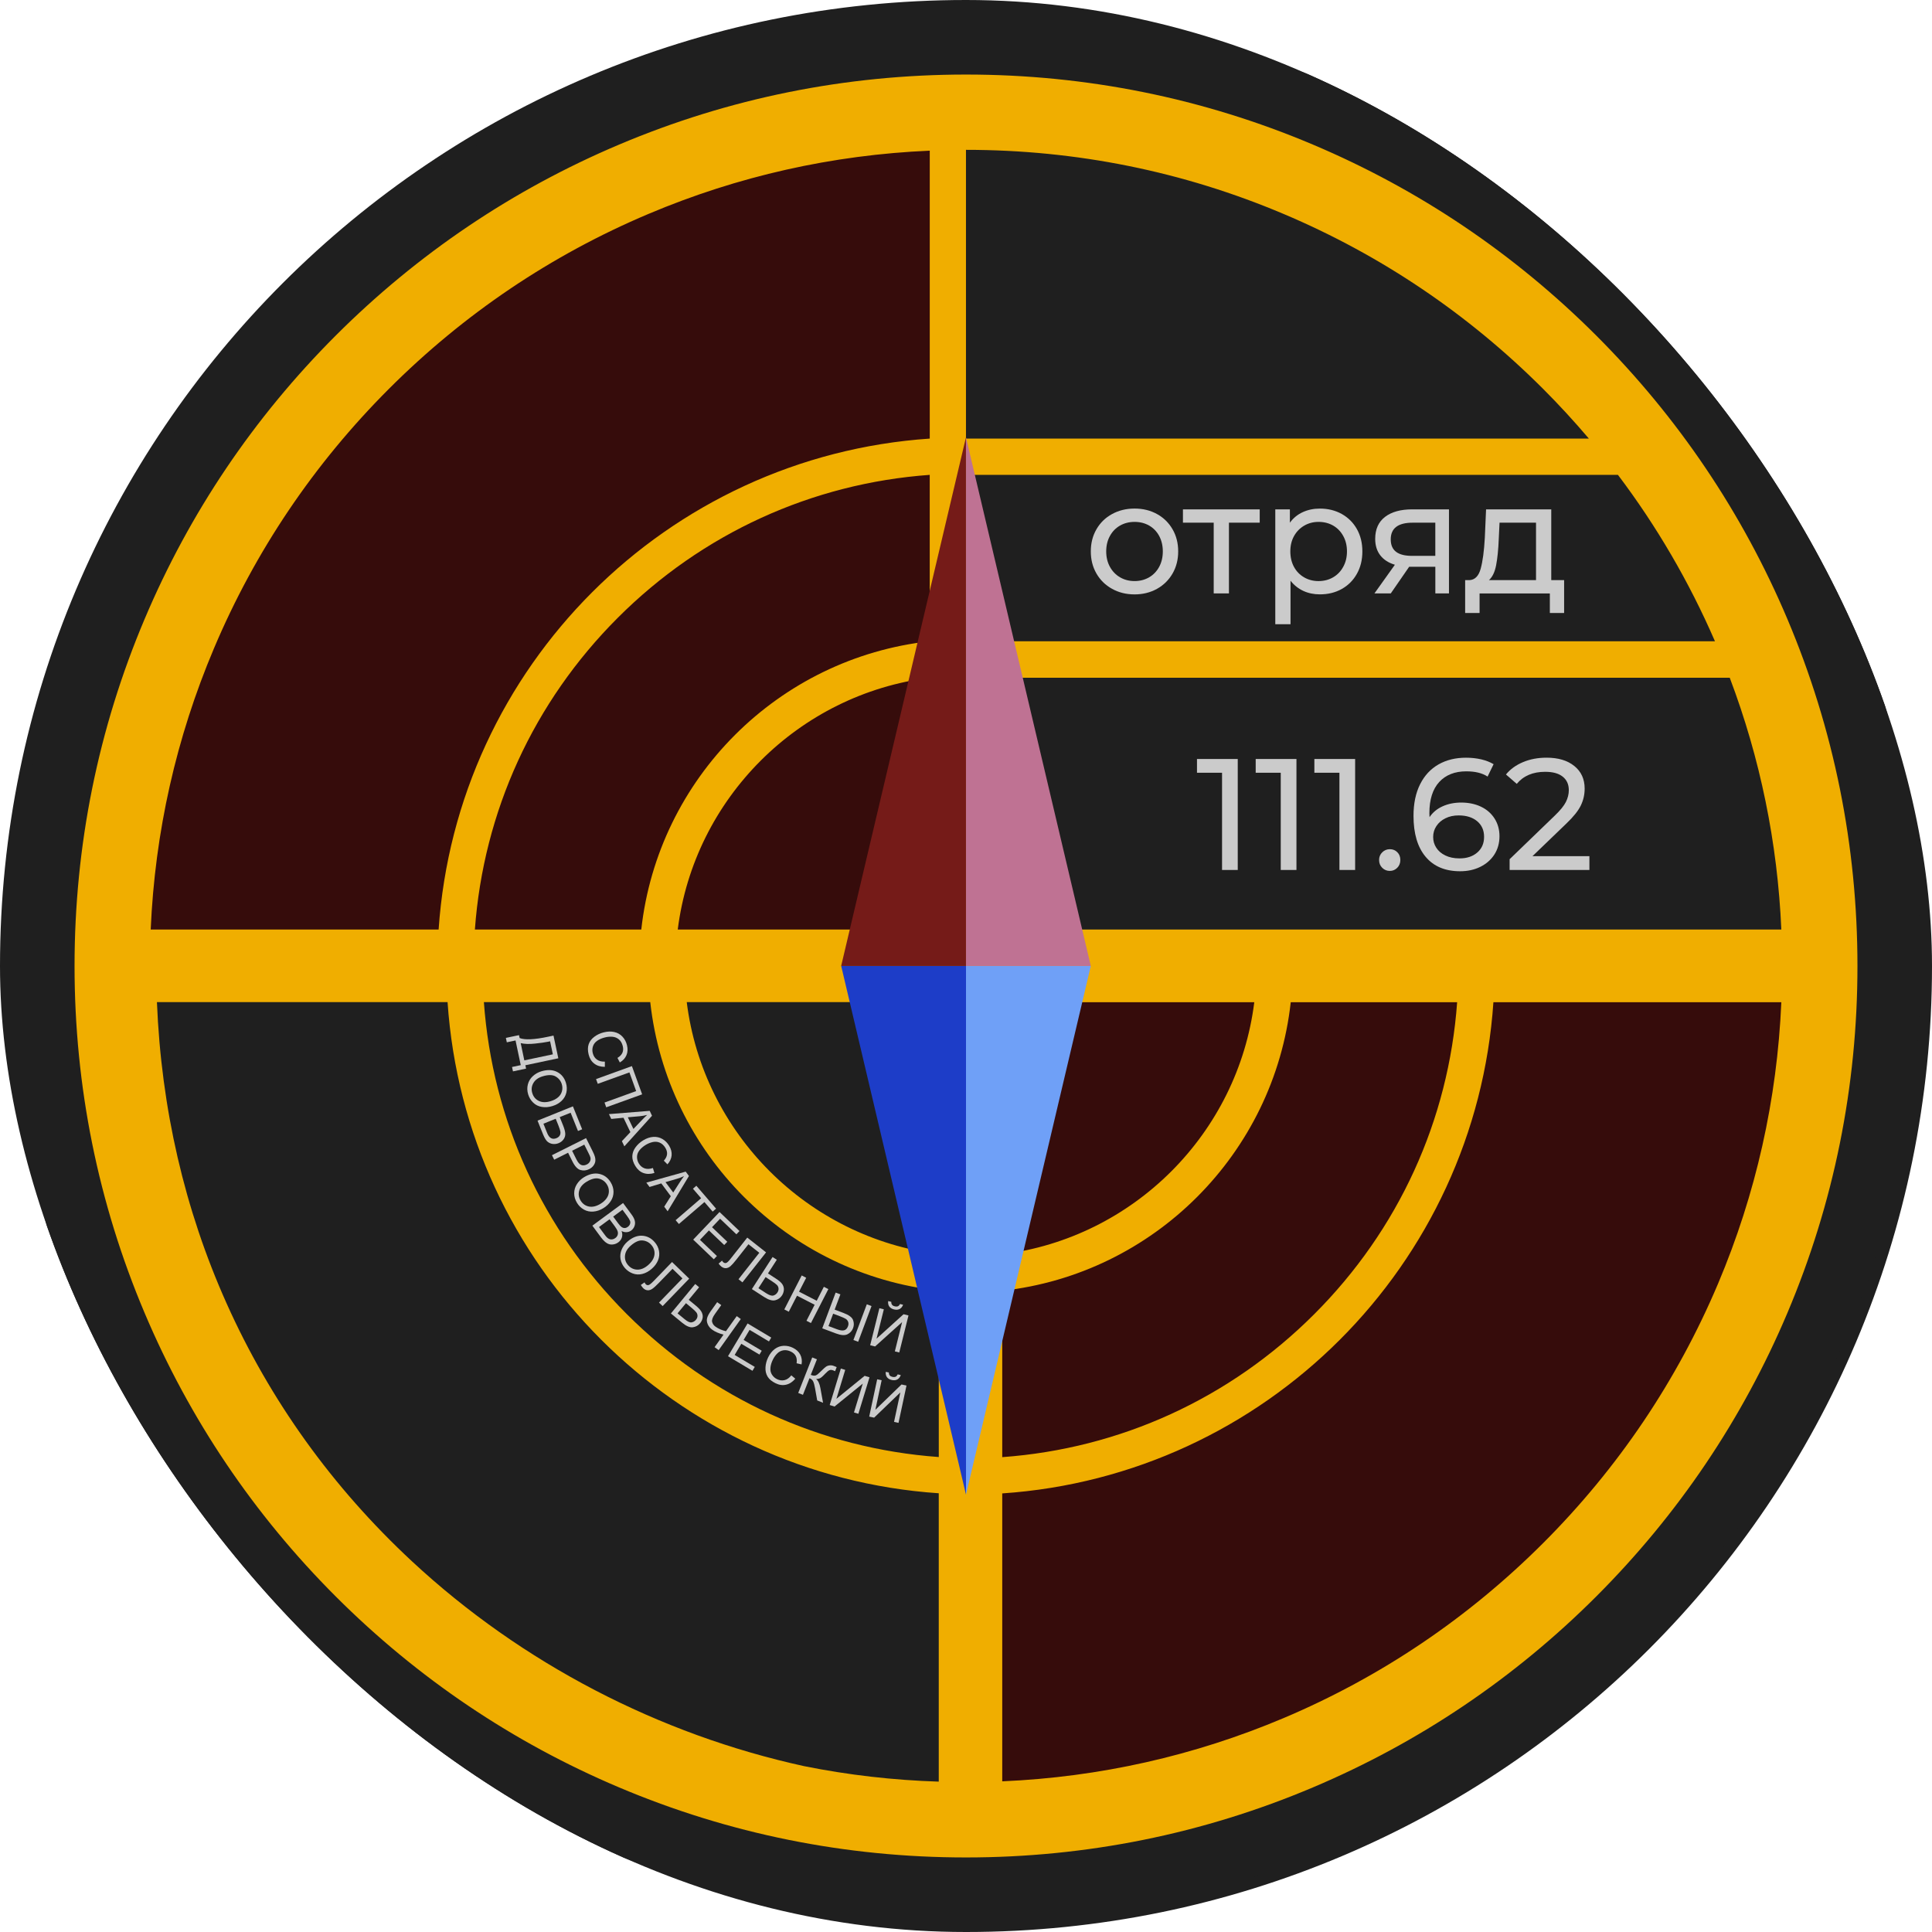 <svg width="70" height="70" viewBox="0 0 70 70" fill="none" xmlns="http://www.w3.org/2000/svg">
<g clip-path="url(#clip0_1792_8452)">
<rect width="70" height="70" rx="35" fill="#1F1F1F"/>
<path d="M35 0.404C30.33 0.404 25.799 1.319 21.533 3.123C17.413 4.866 13.713 7.36 10.537 10.537C7.36 13.714 4.866 17.413 3.123 21.533C1.319 25.799 0.404 30.33 0.404 35C0.404 39.67 1.319 44.201 3.123 48.467C4.866 52.587 7.36 56.287 10.537 59.463C13.714 62.64 17.413 65.134 21.533 66.877C25.799 68.681 30.33 69.596 35 69.596C39.67 69.596 44.201 68.681 48.467 66.877C52.587 65.134 56.287 62.64 59.463 59.463C62.64 56.286 65.134 52.586 66.877 48.467C68.681 44.201 69.596 39.67 69.596 35C69.596 30.33 68.681 25.799 66.877 21.533C65.134 17.413 62.64 13.713 59.463 10.537C56.286 7.36 52.587 4.866 48.467 3.123C44.201 1.319 39.67 0.404 35 0.404Z" fill="#1F1F1F"/>
<path d="M35 65.986C52.113 65.986 65.986 52.113 65.986 35C65.986 17.887 52.113 4.014 35 4.014C17.887 4.014 4.014 17.887 4.014 35C4.014 52.113 17.887 65.986 35 65.986Z" fill="#1F1F1F"/>
<path d="M65.986 35C65.986 50.489 53.767 65.978 35.001 65.978V35H65.986Z" fill="#360C0B"/>
<path d="M4.014 34.992C4.014 19.502 16.233 4.014 34.999 4.014V34.992H4.014Z" fill="#360C0B"/>
<path d="M26.313 45.758C26.277 45.77 26.243 45.763 26.21 45.737C26.194 45.724 26.177 45.703 26.161 45.674L26.036 45.783C26.071 45.83 26.105 45.865 26.136 45.89C26.189 45.931 26.243 45.951 26.3 45.948C26.358 45.946 26.412 45.922 26.465 45.878C26.517 45.833 26.588 45.754 26.677 45.641L27.118 45.081L27.511 45.391L26.757 46.349L26.9 46.462L27.756 45.376L27.075 44.84L26.473 45.604C26.401 45.696 26.348 45.747 26.313 45.758Z" fill="#CBCBCB"/>
<path d="M27.683 46.991C27.85 47.099 27.986 47.138 28.091 47.11C28.196 47.082 28.277 47.023 28.335 46.933C28.371 46.878 28.392 46.816 28.4 46.749C28.409 46.681 28.393 46.613 28.355 46.545C28.316 46.477 28.232 46.402 28.102 46.319L27.825 46.139L28.145 45.643L27.992 45.544L27.242 46.706L27.683 46.991ZM27.945 46.405C28.045 46.469 28.113 46.52 28.149 46.556C28.184 46.592 28.204 46.635 28.208 46.684C28.212 46.732 28.199 46.78 28.169 46.827C28.132 46.884 28.083 46.921 28.023 46.939C27.962 46.957 27.875 46.93 27.76 46.856L27.479 46.674L27.739 46.271L27.945 46.405Z" fill="#CBCBCB"/>
<path d="M28.877 46.946L29.516 47.274L29.22 47.854L29.382 47.937L30.013 46.707L29.85 46.623L29.591 47.129L28.951 46.8L29.21 46.296L29.047 46.212L28.417 47.443L28.579 47.526L28.877 46.946Z" fill="#CBCBCB"/>
<path d="M25.862 45.626L25.975 45.508L25.361 44.922L25.685 44.581L26.239 45.109L26.351 44.992L25.798 44.464L26.09 44.157L26.681 44.721L26.793 44.603L26.07 43.913L25.116 44.914L25.862 45.626Z" fill="#CBCBCB"/>
<path d="M30.286 48.313C30.471 48.382 30.612 48.392 30.708 48.342C30.805 48.293 30.872 48.218 30.909 48.118C30.945 48.023 30.944 47.926 30.908 47.828C30.873 47.729 30.753 47.642 30.55 47.566L30.241 47.451L30.449 46.897L30.277 46.833L29.792 48.128L30.286 48.313ZM30.417 47.684C30.526 47.725 30.602 47.759 30.645 47.786C30.687 47.814 30.716 47.852 30.732 47.899C30.747 47.947 30.745 47.997 30.725 48.052C30.696 48.131 30.649 48.18 30.587 48.198C30.525 48.216 30.44 48.204 30.332 48.164L30.018 48.046L30.187 47.597L30.417 47.684Z" fill="#CBCBCB"/>
<path d="M31.406 47.257L30.921 48.551L31.093 48.615L31.577 47.321L31.406 47.257Z" fill="#CBCBCB"/>
<path d="M21.658 39.269L22.805 38.855L23.049 39.532L21.903 39.947L21.965 40.12L23.266 39.65L22.895 38.627L21.596 39.097L21.658 39.269Z" fill="#CBCBCB"/>
<path d="M20.229 38.344L20.054 37.521L19.857 37.563C19.358 37.669 19.014 37.684 18.827 37.61L18.804 37.505L18.329 37.605L18.363 37.765L18.679 37.698L18.868 38.592L18.552 38.659L18.586 38.818L19.061 38.718L19.035 38.596L20.229 38.344ZM18.866 37.795C19.007 37.828 19.179 37.834 19.383 37.811C19.587 37.79 19.747 37.767 19.862 37.743L19.931 37.728L20.031 38.2L18.997 38.419L18.866 37.795Z" fill="#CBCBCB"/>
<path d="M22.147 40.541L22.59 40.498L22.84 41.019L22.532 41.346L22.622 41.534L23.624 40.426L23.54 40.248L22.063 40.366L22.147 40.541ZM23.179 40.443C23.272 40.434 23.362 40.418 23.449 40.395C23.391 40.447 23.319 40.518 23.233 40.608L22.95 40.904L22.747 40.481L23.179 40.443Z" fill="#CBCBCB"/>
<path d="M23.025 41.571C22.952 41.672 22.914 41.779 22.91 41.89C22.906 42.001 22.942 42.121 23.02 42.248C23.095 42.371 23.191 42.456 23.31 42.5C23.429 42.544 23.563 42.544 23.711 42.499L23.656 42.319C23.544 42.357 23.443 42.362 23.356 42.332C23.269 42.301 23.199 42.243 23.146 42.155C23.102 42.083 23.081 42.005 23.08 41.92C23.08 41.836 23.108 41.756 23.165 41.682C23.223 41.607 23.301 41.539 23.402 41.478C23.48 41.431 23.564 41.398 23.652 41.378C23.74 41.359 23.825 41.366 23.905 41.401C23.986 41.436 24.053 41.499 24.108 41.589C24.156 41.669 24.176 41.746 24.168 41.822C24.161 41.898 24.122 41.975 24.052 42.054L24.182 42.186C24.272 42.089 24.322 41.981 24.334 41.864C24.345 41.747 24.315 41.629 24.244 41.511C24.18 41.406 24.099 41.325 23.999 41.267C23.898 41.209 23.789 41.184 23.668 41.192C23.548 41.2 23.426 41.242 23.303 41.317C23.192 41.385 23.098 41.47 23.025 41.571Z" fill="#CBCBCB"/>
<path d="M24.479 44.21L24.598 44.348L25.523 43.553L25.821 43.899L25.945 43.792L25.23 42.962L25.106 43.069L25.403 43.414L24.479 44.21Z" fill="#CBCBCB"/>
<path d="M23.534 43.006L23.96 42.877L24.305 43.341L24.066 43.72L24.19 43.887L24.962 42.608L24.844 42.45L23.418 42.849L23.534 43.006ZM24.528 42.71C24.617 42.684 24.703 42.651 24.784 42.612C24.737 42.674 24.68 42.758 24.612 42.862L24.392 43.207L24.112 42.831L24.528 42.71Z" fill="#CBCBCB"/>
<path d="M21.531 38.536C21.631 38.614 21.759 38.654 21.915 38.654L21.915 38.465C21.796 38.469 21.7 38.444 21.625 38.388C21.551 38.334 21.501 38.256 21.477 38.157C21.456 38.075 21.458 37.994 21.483 37.913C21.508 37.832 21.559 37.765 21.635 37.711C21.712 37.656 21.808 37.615 21.922 37.587C22.01 37.564 22.1 37.557 22.19 37.564C22.28 37.572 22.359 37.604 22.426 37.661C22.492 37.718 22.538 37.798 22.564 37.901C22.586 37.99 22.582 38.071 22.552 38.141C22.523 38.211 22.463 38.275 22.372 38.33L22.457 38.495C22.572 38.428 22.652 38.34 22.698 38.231C22.744 38.123 22.75 38.001 22.716 37.867C22.687 37.749 22.633 37.647 22.555 37.562C22.476 37.477 22.378 37.42 22.261 37.393C22.144 37.365 22.016 37.369 21.876 37.404C21.748 37.435 21.633 37.489 21.534 37.564C21.433 37.639 21.366 37.729 21.329 37.834C21.293 37.939 21.292 38.065 21.328 38.209C21.363 38.35 21.43 38.459 21.531 38.536Z" fill="#CBCBCB"/>
<path d="M32.392 47.443C32.47 47.463 32.537 47.457 32.594 47.428C32.65 47.399 32.693 47.348 32.721 47.274L32.609 47.246C32.59 47.286 32.565 47.313 32.535 47.327C32.504 47.341 32.465 47.342 32.415 47.329C32.372 47.319 32.341 47.3 32.321 47.274C32.3 47.247 32.291 47.212 32.293 47.168L32.181 47.14C32.17 47.22 32.184 47.285 32.22 47.337C32.257 47.388 32.314 47.424 32.392 47.443Z" fill="#CBCBCB"/>
<path d="M25.209 47.304L24.954 47.094L25.33 46.639L25.189 46.522L24.308 47.589L24.713 47.923C24.867 48.05 24.997 48.105 25.104 48.089C25.212 48.074 25.299 48.025 25.367 47.942C25.409 47.891 25.438 47.833 25.454 47.766C25.47 47.7 25.462 47.63 25.431 47.559C25.402 47.488 25.328 47.403 25.209 47.304ZM25.216 47.817C25.173 47.87 25.12 47.901 25.058 47.912C24.995 47.923 24.912 47.885 24.808 47.799L24.549 47.586L24.854 47.216L25.043 47.373C25.135 47.448 25.196 47.506 25.227 47.547C25.259 47.587 25.273 47.632 25.272 47.681C25.27 47.729 25.252 47.775 25.216 47.817Z" fill="#CBCBCB"/>
<path d="M29.042 49.435C29.065 49.304 29.049 49.186 28.995 49.081C28.941 48.976 28.852 48.894 28.728 48.833C28.618 48.779 28.506 48.756 28.39 48.761C28.274 48.766 28.168 48.806 28.071 48.877C27.975 48.95 27.895 49.05 27.832 49.18C27.774 49.298 27.741 49.42 27.735 49.545C27.728 49.67 27.754 49.78 27.811 49.876C27.868 49.971 27.964 50.051 28.098 50.117C28.227 50.181 28.354 50.199 28.478 50.171C28.602 50.144 28.714 50.072 28.815 49.953L28.671 49.831C28.598 49.925 28.516 49.983 28.426 50.004C28.337 50.026 28.246 50.014 28.154 49.97C28.077 49.933 28.017 49.879 27.971 49.808C27.925 49.738 27.906 49.656 27.914 49.561C27.921 49.468 27.951 49.367 28.003 49.262C28.043 49.18 28.094 49.106 28.158 49.042C28.221 48.978 28.297 48.938 28.384 48.924C28.471 48.91 28.561 48.925 28.657 48.972C28.74 49.013 28.799 49.067 28.833 49.135C28.868 49.203 28.878 49.289 28.862 49.394L29.042 49.435Z" fill="#CBCBCB"/>
<path d="M23.613 45.972C23.718 45.882 23.793 45.779 23.84 45.668C23.886 45.555 23.899 45.44 23.877 45.323C23.856 45.206 23.803 45.099 23.719 45.003C23.591 44.856 23.437 44.78 23.258 44.772C23.079 44.765 22.904 44.837 22.731 44.989C22.64 45.069 22.57 45.164 22.524 45.275C22.477 45.387 22.463 45.501 22.483 45.62C22.504 45.738 22.557 45.847 22.642 45.945C22.722 46.035 22.817 46.101 22.928 46.141C23.039 46.182 23.154 46.187 23.275 46.157C23.395 46.126 23.508 46.065 23.613 45.972ZM23.092 46.001C22.961 45.998 22.85 45.945 22.759 45.841C22.67 45.74 22.631 45.623 22.645 45.493C22.658 45.362 22.727 45.242 22.853 45.132C23.01 44.995 23.152 44.932 23.28 44.944C23.409 44.956 23.516 45.01 23.601 45.108C23.661 45.176 23.698 45.253 23.711 45.339C23.725 45.425 23.712 45.509 23.674 45.594C23.636 45.678 23.575 45.756 23.49 45.831C23.356 45.948 23.223 46.004 23.092 46.001Z" fill="#CBCBCB"/>
<path d="M24.349 45.725L23.672 46.425C23.591 46.508 23.532 46.553 23.496 46.561C23.459 46.569 23.426 46.559 23.396 46.53C23.381 46.515 23.367 46.492 23.354 46.462L23.218 46.557C23.249 46.607 23.278 46.647 23.307 46.675C23.355 46.721 23.408 46.746 23.465 46.749C23.522 46.753 23.579 46.734 23.635 46.696C23.692 46.657 23.77 46.586 23.871 46.482L24.366 45.971L24.726 46.319L23.877 47.195L24.009 47.322L24.971 46.328L24.349 45.725Z" fill="#CBCBCB"/>
<path d="M21.859 43.775C21.977 43.703 22.068 43.615 22.133 43.512C22.199 43.409 22.23 43.298 22.229 43.179C22.228 43.06 22.193 42.946 22.127 42.837C22.026 42.671 21.887 42.569 21.712 42.532C21.537 42.494 21.351 42.536 21.155 42.655C21.052 42.718 20.968 42.801 20.902 42.903C20.837 43.004 20.805 43.115 20.804 43.236C20.804 43.356 20.838 43.471 20.906 43.582C20.968 43.685 21.051 43.766 21.153 43.824C21.256 43.883 21.369 43.907 21.493 43.898C21.618 43.889 21.74 43.848 21.859 43.775ZM21.34 43.715C21.211 43.69 21.11 43.618 21.038 43.501C20.968 43.386 20.95 43.265 20.985 43.138C21.02 43.012 21.109 42.905 21.251 42.818C21.429 42.709 21.579 42.672 21.704 42.705C21.828 42.738 21.925 42.81 21.992 42.92C22.04 42.998 22.063 43.08 22.061 43.167C22.06 43.254 22.034 43.335 21.982 43.411C21.93 43.487 21.856 43.556 21.761 43.614C21.61 43.706 21.469 43.74 21.34 43.715Z" fill="#CBCBCB"/>
<path d="M22.52 44.602C22.584 44.635 22.647 44.649 22.708 44.644C22.77 44.639 22.823 44.618 22.871 44.583C22.922 44.546 22.961 44.495 22.986 44.431C23.011 44.367 23.016 44.302 23 44.234C22.985 44.166 22.946 44.089 22.883 44.004L22.575 43.587L21.462 44.408L21.775 44.832C21.828 44.903 21.878 44.958 21.926 44.998C21.975 45.038 22.023 45.065 22.071 45.079C22.119 45.094 22.174 45.096 22.234 45.085C22.296 45.074 22.352 45.049 22.404 45.011C22.469 44.963 22.512 44.903 22.533 44.832C22.555 44.76 22.551 44.684 22.52 44.602ZM22.378 44.746C22.363 44.79 22.335 44.828 22.293 44.858C22.257 44.884 22.221 44.9 22.183 44.905C22.146 44.91 22.111 44.907 22.08 44.894C22.049 44.882 22.018 44.861 21.987 44.832C21.97 44.815 21.943 44.783 21.908 44.735L21.703 44.458L22.086 44.176L22.276 44.433C22.328 44.504 22.362 44.563 22.377 44.609C22.393 44.657 22.393 44.702 22.378 44.746ZM22.395 44.32L22.217 44.08L22.553 43.831L22.718 44.054C22.777 44.134 22.813 44.194 22.827 44.234C22.841 44.274 22.841 44.314 22.825 44.352C22.811 44.391 22.784 44.424 22.747 44.451C22.708 44.48 22.669 44.494 22.629 44.494C22.589 44.494 22.549 44.479 22.511 44.45C22.481 44.428 22.443 44.385 22.395 44.32Z" fill="#CBCBCB"/>
<path d="M27.159 48.184L27.861 48.603L27.944 48.463L27.086 47.951L26.377 49.138L27.263 49.667L27.347 49.526L26.618 49.092L26.859 48.688L27.516 49.079L27.599 48.94L26.943 48.548L27.159 48.184Z" fill="#CBCBCB"/>
<path d="M30.19 49.652C30.194 49.654 30.206 49.658 30.224 49.666C30.241 49.674 30.252 49.678 30.257 49.681L30.315 49.533C30.312 49.53 30.278 49.516 30.212 49.491C30.161 49.471 30.109 49.464 30.057 49.471C30.005 49.477 29.961 49.493 29.924 49.52C29.887 49.545 29.834 49.594 29.765 49.664C29.671 49.759 29.602 49.816 29.558 49.833C29.515 49.851 29.454 49.845 29.376 49.814L29.599 49.25L29.428 49.183L28.921 50.469L29.092 50.537L29.329 49.935C29.392 49.96 29.436 49.998 29.462 50.05C29.487 50.102 29.511 50.187 29.532 50.307L29.609 50.741L29.821 50.825L29.724 50.292C29.695 50.13 29.643 50.021 29.569 49.966C29.617 49.965 29.662 49.956 29.703 49.94C29.744 49.923 29.807 49.87 29.893 49.777C29.962 49.705 30.015 49.661 30.052 49.645C30.09 49.629 30.136 49.631 30.19 49.652Z" fill="#CBCBCB"/>
<path d="M31.328 49.849L30.305 50.681L30.624 49.633L30.465 49.585L30.062 50.907L30.237 50.961L31.26 50.131L30.941 51.176L31.1 51.224L31.504 49.902L31.328 49.849Z" fill="#CBCBCB"/>
<path d="M26.693 47.685L26.302 48.233C26.154 48.197 26.026 48.141 25.922 48.066C25.859 48.022 25.819 47.964 25.801 47.894C25.784 47.823 25.819 47.726 25.907 47.603L26.133 47.286L25.984 47.18L25.748 47.511C25.683 47.602 25.64 47.684 25.621 47.754C25.601 47.825 25.608 47.9 25.642 47.979C25.675 48.058 25.732 48.126 25.81 48.181C25.91 48.253 26.045 48.311 26.214 48.357L25.89 48.811L26.039 48.917L26.841 47.791L26.693 47.685Z" fill="#CBCBCB"/>
<path d="M31.716 51.08L31.944 50.009L31.782 49.974L31.493 51.326L31.672 51.364L32.621 50.45L32.393 51.518L32.555 51.553L32.844 50.201L32.664 50.162L31.716 51.08Z" fill="#CBCBCB"/>
<path d="M31.759 48.502L32.023 47.439L31.862 47.399L31.528 48.741L31.706 48.785L32.685 47.903L32.422 48.963L32.582 49.003L32.916 47.661L32.737 47.617L31.759 48.502Z" fill="#CBCBCB"/>
<path d="M20.012 40.076C20.144 40.036 20.255 39.974 20.343 39.891C20.432 39.807 20.49 39.708 20.519 39.592C20.547 39.476 20.542 39.357 20.505 39.235C20.448 39.049 20.34 38.915 20.18 38.836C20.019 38.756 19.829 38.75 19.61 38.817C19.494 38.853 19.391 38.911 19.303 38.993C19.214 39.075 19.155 39.175 19.125 39.291C19.095 39.408 19.099 39.529 19.137 39.653C19.172 39.768 19.232 39.866 19.317 39.949C19.401 40.032 19.505 40.084 19.628 40.105C19.749 40.127 19.877 40.117 20.012 40.076ZM19.286 39.606C19.246 39.477 19.259 39.355 19.325 39.241C19.39 39.127 19.502 39.046 19.662 38.997C19.861 38.937 20.017 38.938 20.129 39.001C20.241 39.065 20.317 39.158 20.355 39.282C20.381 39.37 20.383 39.454 20.36 39.539C20.338 39.622 20.292 39.695 20.223 39.755C20.153 39.816 20.065 39.863 19.957 39.896C19.787 39.948 19.643 39.946 19.524 39.889C19.405 39.832 19.326 39.738 19.286 39.606Z" fill="#CBCBCB"/>
<path d="M20.239 41.419C20.318 41.387 20.379 41.339 20.423 41.274C20.467 41.21 20.486 41.14 20.48 41.064C20.475 40.989 20.449 40.895 20.404 40.782L20.28 40.475L20.675 40.316L20.942 40.978L21.093 40.917L20.758 40.085L19.476 40.603L19.678 41.105C19.734 41.242 19.791 41.332 19.849 41.375C19.908 41.418 19.971 41.443 20.039 41.449C20.108 41.455 20.174 41.445 20.239 41.419ZM19.826 41.054L19.689 40.714L20.134 40.535L20.226 40.761C20.271 40.874 20.297 40.956 20.305 41.007C20.312 41.058 20.303 41.105 20.278 41.145C20.253 41.186 20.214 41.217 20.161 41.238C20.086 41.268 20.021 41.268 19.965 41.237C19.909 41.206 19.863 41.145 19.826 41.054Z" fill="#CBCBCB"/>
<path d="M32.314 50.001C32.392 50.018 32.459 50.01 32.514 49.979C32.57 49.948 32.611 49.895 32.637 49.821L32.523 49.796C32.506 49.837 32.481 49.866 32.452 49.88C32.422 49.895 32.382 49.897 32.333 49.886C32.289 49.876 32.257 49.859 32.236 49.833C32.215 49.806 32.205 49.772 32.205 49.728L32.092 49.704C32.084 49.783 32.1 49.849 32.138 49.9C32.176 49.95 32.235 49.984 32.314 50.001Z" fill="#CBCBCB"/>
<path d="M21.032 42.392C21.138 42.422 21.244 42.411 21.349 42.359C21.41 42.328 21.46 42.287 21.499 42.237C21.537 42.186 21.561 42.133 21.569 42.078C21.576 42.023 21.57 41.962 21.55 41.896C21.537 41.849 21.509 41.785 21.468 41.703L21.234 41.236L19.998 41.855L20.08 42.018L20.583 41.766L20.742 42.084C20.828 42.258 20.925 42.361 21.032 42.392ZM20.728 41.693L21.17 41.472L21.328 41.788C21.366 41.862 21.388 41.915 21.394 41.946C21.403 41.995 21.396 42.041 21.372 42.086C21.349 42.131 21.311 42.166 21.259 42.192C21.188 42.227 21.121 42.233 21.06 42.209C20.998 42.184 20.941 42.118 20.888 42.013L20.728 41.693Z" fill="#CBCBCB"/>
<path d="M40.292 21.334C40.05 21.201 39.862 21.015 39.726 20.78C39.59 20.544 39.522 20.277 39.522 19.978C39.522 19.679 39.59 19.412 39.726 19.177C39.862 18.941 40.05 18.757 40.292 18.625C40.533 18.493 40.805 18.426 41.108 18.426C41.41 18.426 41.681 18.492 41.921 18.625C42.16 18.757 42.348 18.941 42.484 19.177C42.62 19.412 42.688 19.679 42.688 19.978C42.688 20.277 42.62 20.544 42.484 20.78C42.348 21.015 42.16 21.201 41.921 21.334C41.681 21.468 41.41 21.536 41.108 21.536C40.805 21.536 40.533 21.469 40.292 21.334ZM41.634 20.918C41.789 20.828 41.91 20.701 41.999 20.538C42.087 20.375 42.131 20.189 42.131 19.978C42.131 19.767 42.086 19.581 41.999 19.418C41.91 19.255 41.789 19.13 41.634 19.041C41.479 18.953 41.303 18.909 41.108 18.909C40.913 18.909 40.737 18.954 40.583 19.041C40.427 19.13 40.304 19.255 40.215 19.418C40.125 19.581 40.08 19.768 40.08 19.978C40.08 20.188 40.125 20.375 40.215 20.538C40.305 20.701 40.428 20.828 40.583 20.918C40.737 21.008 40.913 21.053 41.108 21.053C41.303 21.053 41.478 21.008 41.634 20.918Z" fill="#CBCBCB"/>
<path d="M45.642 18.938H44.527V21.501H43.975V18.938H42.86V18.456H45.642V18.938Z" fill="#CBCBCB"/>
<path d="M48.614 18.622C48.847 18.753 49.03 18.934 49.162 19.168C49.294 19.401 49.361 19.672 49.361 19.978C49.361 20.285 49.295 20.556 49.162 20.791C49.03 21.027 48.847 21.21 48.614 21.34C48.38 21.471 48.116 21.535 47.821 21.535C47.603 21.535 47.402 21.493 47.22 21.409C47.039 21.324 46.885 21.202 46.758 21.041V22.616H46.206V18.456H46.735V18.938C46.858 18.77 47.013 18.642 47.201 18.556C47.389 18.47 47.595 18.427 47.821 18.427C48.116 18.427 48.379 18.492 48.614 18.622ZM48.3 20.918C48.456 20.828 48.578 20.701 48.667 20.538C48.758 20.375 48.803 20.189 48.803 19.978C48.803 19.767 48.758 19.581 48.667 19.418C48.577 19.255 48.455 19.13 48.3 19.041C48.145 18.953 47.969 18.909 47.774 18.909C47.583 18.909 47.41 18.954 47.254 19.045C47.099 19.135 46.976 19.26 46.886 19.421C46.796 19.582 46.751 19.768 46.751 19.978C46.751 20.189 46.795 20.376 46.883 20.539C46.971 20.702 47.094 20.828 47.251 20.919C47.407 21.009 47.582 21.054 47.774 21.054C47.97 21.053 48.145 21.008 48.3 20.918Z" fill="#CBCBCB"/>
<path d="M52.499 18.456V21.501H52.005V20.536H51.12H51.056L50.39 21.501H49.798L50.539 20.462C50.309 20.393 50.133 20.279 50.01 20.12C49.887 19.961 49.826 19.762 49.826 19.525C49.826 19.176 49.944 18.911 50.182 18.728C50.419 18.547 50.747 18.455 51.165 18.455H52.499V18.456ZM50.582 19.993C50.71 20.091 50.903 20.14 51.159 20.14H52.004V18.938H51.182C50.654 18.938 50.389 19.14 50.389 19.542C50.389 19.745 50.453 19.895 50.582 19.993Z" fill="#CBCBCB"/>
<path d="M56.671 21.019V22.209H56.154V21.502H53.608V22.209H53.085V21.019H53.246C53.441 21.007 53.576 20.869 53.648 20.605C53.721 20.34 53.771 19.967 53.798 19.484L53.843 18.456H56.205V21.019H56.671ZM54.208 20.476C54.16 20.727 54.073 20.908 53.947 21.019H55.653V18.938H54.331L54.303 19.525C54.288 19.908 54.256 20.225 54.208 20.476Z" fill="#CBCBCB"/>
<path d="M44.846 27.499V31.521H44.277V27.999H43.369V27.499H44.846Z" fill="#CBCBCB"/>
<path d="M46.973 27.499V31.521H46.404V27.999H45.496V27.499H46.973Z" fill="#CBCBCB"/>
<path d="M49.099 27.499V31.521H48.53V27.999H47.622V27.499H49.099Z" fill="#CBCBCB"/>
<path d="M50.082 31.444C50.005 31.369 49.967 31.274 49.967 31.159C49.967 31.048 50.005 30.955 50.082 30.88C50.158 30.805 50.25 30.768 50.358 30.768C50.465 30.768 50.555 30.804 50.627 30.877C50.7 30.949 50.737 31.044 50.737 31.158C50.737 31.273 50.699 31.368 50.624 31.443C50.549 31.517 50.461 31.555 50.357 31.555C50.25 31.556 50.158 31.518 50.082 31.444Z" fill="#CBCBCB"/>
<path d="M53.659 29.228C53.868 29.328 54.032 29.471 54.15 29.656C54.269 29.842 54.329 30.056 54.329 30.297C54.329 30.55 54.266 30.772 54.142 30.964C54.018 31.155 53.847 31.303 53.631 31.409C53.414 31.515 53.172 31.567 52.904 31.567C52.363 31.567 51.947 31.393 51.654 31.044C51.361 30.696 51.214 30.202 51.214 29.561C51.214 29.113 51.294 28.731 51.453 28.415C51.611 28.099 51.834 27.86 52.119 27.697C52.404 27.534 52.737 27.453 53.116 27.453C53.311 27.453 53.495 27.473 53.668 27.513C53.84 27.554 53.989 27.612 54.116 27.688L53.898 28.137C53.706 28.01 53.45 27.947 53.128 27.947C52.711 27.947 52.383 28.076 52.145 28.334C51.908 28.593 51.789 28.97 51.789 29.464C51.789 29.525 51.791 29.573 51.795 29.607C51.91 29.435 52.069 29.304 52.269 29.214C52.47 29.123 52.697 29.078 52.95 29.078C53.213 29.079 53.45 29.129 53.659 29.228ZM53.524 30.889C53.689 30.747 53.771 30.558 53.771 30.32C53.771 30.082 53.687 29.894 53.521 29.754C53.354 29.614 53.131 29.544 52.851 29.544C52.671 29.544 52.511 29.578 52.371 29.648C52.231 29.716 52.122 29.811 52.044 29.929C51.965 30.047 51.926 30.18 51.926 30.326C51.926 30.468 51.963 30.597 52.038 30.713C52.112 30.83 52.221 30.924 52.365 30.994C52.509 31.065 52.68 31.101 52.88 31.101C53.145 31.102 53.359 31.031 53.524 30.889Z" fill="#CBCBCB"/>
<path d="M57.587 31.021V31.521H54.696V31.131L56.334 29.55C56.534 29.358 56.668 29.193 56.737 29.053C56.806 28.913 56.841 28.772 56.841 28.63C56.841 28.419 56.767 28.256 56.619 28.139C56.472 28.021 56.26 27.964 55.984 27.964C55.54 27.964 55.196 28.109 54.955 28.401L54.564 28.061C54.721 27.869 54.927 27.72 55.182 27.613C55.437 27.506 55.721 27.452 56.036 27.452C56.457 27.452 56.792 27.552 57.041 27.754C57.29 27.955 57.415 28.227 57.415 28.573C57.415 28.788 57.369 28.991 57.277 29.182C57.185 29.374 57.01 29.592 56.754 29.837L55.524 31.021H57.587V31.021Z" fill="#CBCBCB"/>
<path d="M64.76 22.428C63.133 18.582 60.804 15.127 57.839 12.161C54.873 9.196 51.419 6.867 47.572 5.24C43.59 3.555 39.359 2.701 35 2.701C30.64 2.701 26.41 3.555 22.428 5.24C18.582 6.867 15.127 9.196 12.161 12.161C9.196 15.127 6.867 18.581 5.24 22.428C3.555 26.41 2.701 30.64 2.701 35C2.701 39.359 3.555 43.59 5.24 47.572C6.867 51.418 9.196 54.873 12.161 57.839C15.127 60.804 18.581 63.133 22.428 64.76C26.41 66.445 30.64 67.299 35 67.299C39.359 67.299 43.59 66.445 47.572 64.76C51.418 63.133 54.873 60.804 57.839 57.839C60.804 54.873 63.133 51.419 64.76 47.572C66.445 43.59 67.299 39.359 67.299 35C67.299 30.64 66.445 26.41 64.76 22.428ZM29.136 63.991C23.889 62.844 18.913 60.275 14.922 56.565C12.046 53.891 9.787 50.746 8.207 47.218C6.688 43.825 5.842 40.16 5.686 36.309H16.216C16.862 45.841 24.48 53.459 34.013 54.104V64.552C32.364 64.5 30.735 64.313 29.136 63.991ZM23.235 33.679H17.206C17.516 29.409 19.328 25.438 22.385 22.382C25.443 19.325 29.416 17.514 33.686 17.205V23.234C28.2 23.84 23.843 28.194 23.235 33.679ZM33.686 24.556V33.679H24.556C25.154 28.928 28.933 25.151 33.686 24.556ZM23.56 36.309C24.166 41.798 28.524 46.156 34.014 46.762V52.791C29.742 52.483 25.769 50.671 22.71 47.612C19.652 44.554 17.841 40.581 17.532 36.309H23.56ZM24.882 36.309H34.014V45.441C29.257 44.846 25.476 41.065 24.882 36.309ZM14.09 14.09C16.806 11.374 19.969 9.241 23.49 7.753C26.734 6.381 30.158 5.612 33.687 5.459V15.891C24.156 16.538 16.54 24.151 15.892 33.679H10.456H5.46C5.613 30.153 6.382 26.731 7.753 23.49C9.241 19.969 11.374 16.807 14.09 14.09ZM46.766 36.312H52.795C52.486 40.584 50.675 44.558 47.616 47.616C44.558 50.675 40.584 52.486 36.313 52.795V46.767C41.803 46.16 46.16 41.801 46.766 36.312ZM36.313 45.445V36.312H45.445C44.85 41.069 41.07 44.85 36.313 45.445ZM54.109 36.312H64.541C64.388 39.841 63.619 43.266 62.248 46.51C60.758 50.031 58.626 53.194 55.91 55.91C53.193 58.626 50.031 60.759 46.51 62.248C43.266 63.619 39.841 64.388 36.313 64.541V54.109C45.845 53.464 53.464 45.845 54.109 36.312ZM34.999 33.679V24.556H62.672C63.777 27.478 64.404 30.537 64.541 33.679H34.999V33.679ZM62.136 23.234H34.999V23.161V17.205H58.621C60.026 19.066 61.202 21.081 62.136 23.234ZM34.999 15.891V15.846V5.429H35C38.993 5.429 42.865 6.21 46.51 7.753C50.031 9.242 53.193 11.374 55.91 14.09C56.49 14.67 57.041 15.271 57.568 15.891H34.999Z" fill="#F0AE00"/>
<path d="M39.522 34.998L35 54.155V34.998H39.522Z" fill="#6FA0F7"/>
<path d="M35 34.998V54.155L30.478 34.998H35Z" fill="#1D3DC8"/>
<path d="M34.999 15.845V34.998H30.477L34.999 15.845Z" fill="#751B18"/>
<path d="M39.522 34.998H35L34.999 15.845L39.522 34.998Z" fill="#BF7293"/>
</g>
<defs>
<clipPath id="clip0_1792_8452">
<rect width="70" height="70" rx="35" fill="white"/>
</clipPath>
</defs>
</svg>
